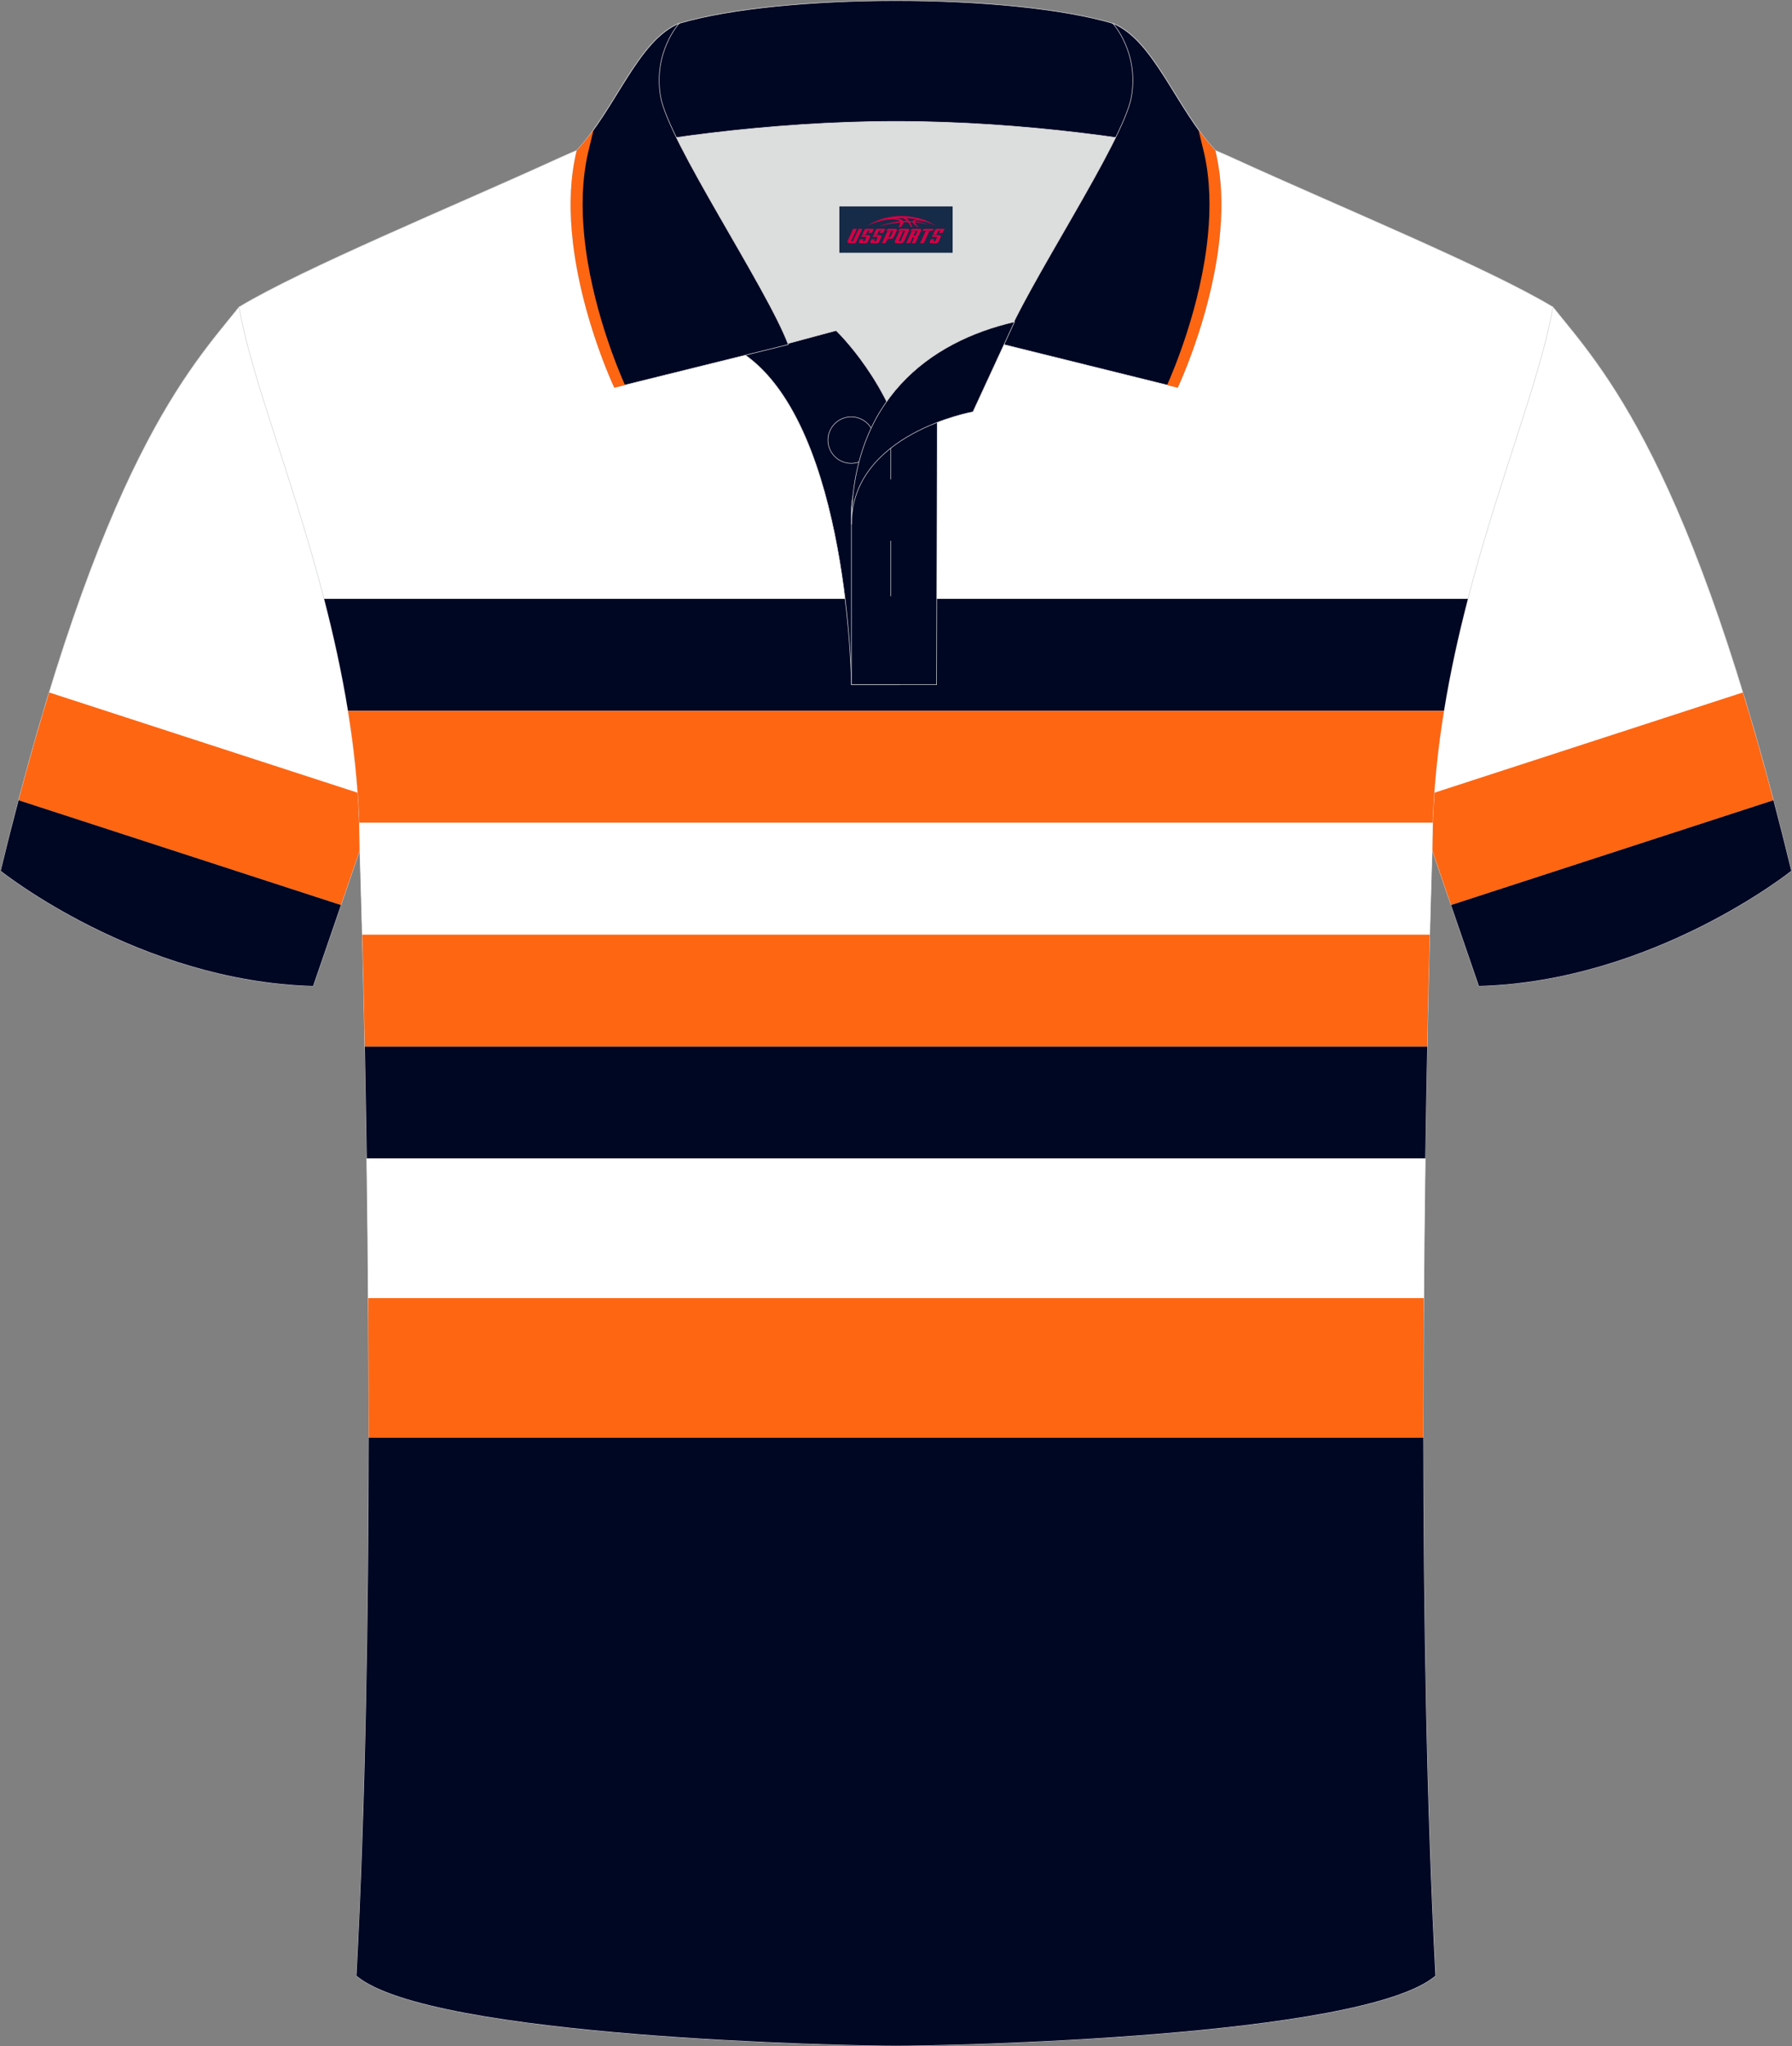 <?xml version="1.0" encoding="utf-8"?>
<!-- Generator: Adobe Illustrator 24.0.0, SVG Export Plug-In . SVG Version: 6.00 Build 0)  -->
<svg xmlns="http://www.w3.org/2000/svg" xmlns:xlink="http://www.w3.org/1999/xlink" version="1.1" id="图层_1" x="0px" y="0px" width="379.8px" height="433.5px" viewBox="0 0 379.8 433.5" enable-background="new 0 0 379.8 433.5" xml:space="preserve">
<rect x="0" y="0" width="379.8" height="433.5" fill="#808080" stroke="none"/>
<g>
	<g>
		
			<path fill-rule="evenodd" clip-rule="evenodd" fill="#FFFFFF" stroke="#DCDDDD" stroke-width="0.118" stroke-miterlimit="22.926" d="    M329.13,65.04c10.24,12.8,29.36,32.42,50.52,119.44c0,0-29.19,23.38-66.21,24.4c0,0-7.16-20.82-9.9-28.84    C303.54,132.26,324.85,89.8,329.13,65.04z"/>
		<g>
			<path fill-rule="evenodd" clip-rule="evenodd" fill="#FE6612" d="M375.86,169.52l-68.32,22.2c-1.54-4.5-3.04-8.87-4-11.68     c0-4.07,0.16-8.11,0.44-12.1l65.4-21.25C371.51,153.65,373.67,161.24,375.86,169.52z"/>
			<path fill-rule="evenodd" clip-rule="evenodd" fill="#000723" d="M307.54,191.72l68.32-22.2c1.26,4.75,2.52,9.73,3.79,14.96     c0,0-29.19,23.38-66.21,24.4C313.44,208.88,310.41,200.08,307.54,191.72z"/>
		</g>
	</g>
	<g>
		
			<path fill-rule="evenodd" clip-rule="evenodd" fill="#FFFFFF" stroke="#DCDDDD" stroke-width="0.118" stroke-miterlimit="22.926" d="    M50.67,65.04C40.43,77.84,21.31,97.46,0.15,184.48c0,0,29.19,23.38,66.21,24.4c0,0,7.17-20.82,9.9-28.84    C76.26,132.26,54.95,89.8,50.67,65.04z"/>
		<g>
			<path fill-rule="evenodd" clip-rule="evenodd" fill="#FE6612" d="M3.94,169.52l68.32,22.2c1.54-4.5,3.04-8.87,4-11.68     c0-4.07-0.16-8.11-0.44-12.1l-65.4-21.25C8.29,153.65,6.13,161.24,3.94,169.52z"/>
			<path fill-rule="evenodd" clip-rule="evenodd" fill="#000723" d="M72.26,191.72l-68.32-22.2c-1.26,4.75-2.52,9.73-3.79,14.96     c0,0,29.19,23.38,66.21,24.4C66.36,208.88,69.39,200.08,72.26,191.72z"/>
		</g>
	</g>
	
		<path fill-rule="evenodd" clip-rule="evenodd" fill="#FFFFFF" stroke="#DCDDDD" stroke-width="0.118" stroke-miterlimit="22.926" d="   M76.26,180.05c0,0,4.68,137.15-0.7,238.51c15.6,13.15,104.62,14.84,114.34,14.82c9.72,0.03,98.74-1.67,114.34-14.82   c-5.38-101.36-0.7-238.51-0.7-238.51c0-47.79,21.31-90.25,25.59-115.01c-13.68-8.25-45.44-21.32-67.38-31.34   c-5.84-2.66-10.73-4.57-15.09-5.94L133.1,27.75c-4.32,1.37-9.2,3.29-15.06,5.95C96.1,43.72,64.35,56.79,50.67,65.04   C54.95,89.8,76.26,132.26,76.26,180.05z"/>
	<g>
		<path fill-rule="evenodd" clip-rule="evenodd" fill="#000723" d="M73.76,150.57l232.28,0c1.33-8.19,3.09-16.12,5.07-23.71H68.7    C70.67,134.46,72.43,142.38,73.76,150.57z"/>
		<path fill-rule="evenodd" clip-rule="evenodd" fill="#FE6612" d="M76.15,174.3l227.49,0c0.28-8.09,1.14-16.02,2.39-23.71H73.76    C75.01,158.28,75.87,166.2,76.15,174.3z"/>
		<path fill-rule="evenodd" clip-rule="evenodd" fill="#FFFFFF" d="M76.78,198h226.24c0.29-11.36,0.52-17.96,0.52-17.96    c0-1.93,0.04-3.84,0.11-5.75H76.15c0.07,1.91,0.11,3.82,0.11,5.75C76.26,180.05,76.48,186.64,76.78,198z"/>
		<path fill-rule="evenodd" clip-rule="evenodd" fill="#FE6612" d="M77.32,221.71h225.16c0.18-9.22,0.37-17.24,0.54-23.71H76.78    C76.95,204.47,77.14,212.49,77.32,221.71z"/>
		<path fill-rule="evenodd" clip-rule="evenodd" fill="#000723" d="M77.73,245.43h224.35c0.12-8.54,0.26-16.5,0.41-23.72H77.32    C77.46,228.93,77.6,236.9,77.73,245.43z"/>
		<path fill-rule="evenodd" clip-rule="evenodd" fill="#FFFFFF" d="M78.05,275h223.71c0.07-10.4,0.19-20.32,0.32-29.57H77.73    C77.86,254.68,77.97,264.6,78.05,275z"/>
		<path fill-rule="evenodd" clip-rule="evenodd" fill="#FE6612" d="M78.14,304.55h223.52c-0.01-10.14,0.03-20.05,0.1-29.55H78.05    C78.11,284.51,78.15,294.41,78.14,304.55z"/>
		<path fill-rule="evenodd" clip-rule="evenodd" fill="#000723" d="M301.66,304.55H78.14c-0.03,37.34-0.67,77.94-2.59,114    c15.6,13.15,104.62,14.84,114.34,14.82c9.72,0.03,98.74-1.67,114.34-14.82C302.33,382.49,301.69,341.89,301.66,304.55z"/>
	</g>
	<g>
		<g>
			<path fill-rule="evenodd" clip-rule="evenodd" fill="#DCDDDD" d="M187.92,85.04c6.44-9.11,16.35-14.37,26.94-16.84     c5.24-10.64,16.08-27.82,21.62-39.14c-26.77-6.52-66.39-6.52-93.16,0c6.42,13.14,20,34.17,23.66,43.71l10.21-2.75     C177.2,70.02,183.2,75.69,187.92,85.04z"/>
			
				<path fill-rule="evenodd" clip-rule="evenodd" fill="#000723" stroke="#DCDDDD" stroke-width="0.118" stroke-miterlimit="22.926" d="     M157.94,75.21l19.26-5.19c0,0,11.74,11.1,15.3,27.84c3.55,16.74-1.86,47.18-1.86,47.18h-10.18     C180.46,145.03,179.93,90.78,157.94,75.21z"/>
			
				<path fill-rule="evenodd" clip-rule="evenodd" fill="#000723" stroke="#DCDDDD" stroke-width="0.118" stroke-miterlimit="22.926" d="     M180.46,107.49v37.54h18.04l0.14-60.77C189.8,87.17,180.96,98.7,180.46,107.49z"/>
			
				<path fill-rule="evenodd" clip-rule="evenodd" fill="#000723" stroke="#DCDDDD" stroke-width="0.118" stroke-miterlimit="22.926" d="     M121.99,33.04c13.38-3.26,40.91-7.33,67.92-7.33c27,0,54.53,4.07,67.92,7.33l-0.28-1.2c-8.22-8.78-12.93-23.33-21.69-26.89     c-10.94-3.21-28.44-4.82-45.95-4.82c-17.5,0-35.01,1.61-45.95,4.82c-8.77,3.57-13.47,18.11-21.69,26.89L121.99,33.04z"/>
			
				<path fill-rule="evenodd" clip-rule="evenodd" fill="#000723" stroke="#DCDDDD" stroke-width="0.118" stroke-miterlimit="22.926" d="     M143.95,4.95c0,0-5.58,6.05-3.94,15.53c1.63,9.49,22.57,40.53,27.06,52.51l-36.86,9.13c0,0-13.39-28.22-7.95-50.28     C130.49,23.06,135.19,8.52,143.95,4.95z"/>
			
				<path fill-rule="evenodd" clip-rule="evenodd" fill="#000723" stroke="#DCDDDD" stroke-width="0.118" stroke-miterlimit="22.926" d="     M235.85,4.95c0,0,5.58,6.05,3.95,15.53c-1.63,9.49-22.57,40.53-27.06,52.51l36.86,9.13c0,0,13.39-28.22,7.95-50.28     C249.32,23.06,244.62,8.52,235.85,4.95z"/>
			
				<path fill-rule="evenodd" clip-rule="evenodd" fill="#000723" stroke="#DCDDDD" stroke-width="0.118" stroke-miterlimit="22.926" d="     M180.41,98.16c2.72,0,4.93-2.21,4.93-4.93c0-2.72-2.22-4.93-4.93-4.93c-2.72,0-4.93,2.22-4.93,4.93     C175.48,95.95,177.7,98.16,180.41,98.16z"/>
			
				<line fill-rule="evenodd" clip-rule="evenodd" fill="none" stroke="#DCDDDD" stroke-width="0.118" stroke-miterlimit="22.926" x1="188.8" y1="114.56" x2="188.8" y2="126.31"/>
			
				<line fill-rule="evenodd" clip-rule="evenodd" fill="none" stroke="#DCDDDD" stroke-width="0.118" stroke-miterlimit="22.926" x1="188.8" y1="89.8" x2="188.8" y2="101.55"/>
			
				<path fill-rule="evenodd" clip-rule="evenodd" fill="#000723" stroke="#DCDDDD" stroke-width="0.118" stroke-miterlimit="22.926" d="     M215.02,68.17l-8.81,19.08c0,0-25.75,4.58-25.75,23.82C180.46,84.88,196.75,72.37,215.02,68.17z"/>
			
		</g>
		<path fill-rule="evenodd" clip-rule="evenodd" fill="#FE6612" d="M125.81,27.48c-0.93,1.28-1.89,2.51-2.9,3.66    c-0.21,0.24-0.42,0.47-0.64,0.7l-0.28,1.2c-1.3,6.04-1.25,12.49-0.5,18.67c1.96,16.16,8.72,30.41,8.72,30.41l2.25-0.56    c-1.3-2.9-7.19-16.71-8.65-31.74c-0.56-5.74-0.47-11.66,0.77-17.22C124.98,30.89,125.38,29.19,125.81,27.48z"/>
		<path fill-rule="evenodd" clip-rule="evenodd" fill="#FE6612" d="M254,27.48c0.93,1.28,1.89,2.51,2.9,3.66    c0.21,0.24,0.42,0.47,0.64,0.7l0.28,1.2c1.29,6.04,1.25,12.49,0.5,18.67c-1.96,16.16-8.72,30.41-8.72,30.41l-2.24-0.56    c1.3-2.9,7.19-16.71,8.65-31.74c0.56-5.74,0.47-11.66-0.77-17.22C254.82,30.89,254.42,29.19,254,27.48z"/>
	</g>
</g>
<g id="tag_logo">
	<rect y="43.73" fill="#162B48" width="24" height="9.818" x="177.9"/>
	<g>
		<path fill="#D30044" d="M193.86,46.92l0.005-0.011c0.131-0.311,1.085-0.262,2.351,0.071c0.715,0.24,1.44,0.54,2.193,0.9    c-0.218-0.147-0.447-0.289-0.682-0.42l0.011,0.005l-0.011-0.005c-1.478-0.845-3.218-1.418-5.1-1.62    c-1.282-0.115-1.658-0.082-2.411-0.055c-2.449,0.142-4.68,0.905-6.458,2.095c1.26-0.638,2.722-1.075,4.195-1.336    c1.467-0.18,2.476-0.033,2.771,0.344c-1.691,0.175-3.469,0.633-4.555,1.075c1.156-0.338,2.967-0.665,4.647-0.813    c0.016,0.251-0.115,0.567-0.415,0.96h0.475c0.376-0.382,0.584-0.725,0.595-1.004c0.333-0.022,0.66-0.033,0.971-0.033    C192.69,47.36,192.9,47.71,193.1,48.1h0.262c-0.125-0.344-0.295-0.687-0.518-1.036c0.207,0,0.393,0.005,0.567,0.011    c0.104,0.267,0.496,0.66,1.058,1.025h0.245c-0.442-0.365-0.753-0.753-0.835-1.004c1.047,0.065,1.696,0.224,2.885,0.513    C195.68,47.18,194.94,47.01,193.86,46.92z M191.42,46.83c-0.164-0.295-0.655-0.485-1.402-0.551    c0.464-0.033,0.922-0.055,1.364-0.055c0.311,0.147,0.589,0.344,0.84,0.589C191.96,46.81,191.69,46.82,191.42,46.83z M193.4,46.88c-0.224-0.016-0.458-0.027-0.715-0.044c-0.147-0.202-0.311-0.398-0.502-0.6c0.082,0,0.164,0.005,0.24,0.011    c0.72,0.033,1.429,0.125,2.138,0.273C193.89,46.48,193.51,46.64,193.4,46.88z"/>
		<path fill="#D30044" d="M180.82,48.46L179.65,51.01C179.47,51.38,179.74,51.52,180.22,51.52l0.873,0.005    c0.115,0,0.251-0.049,0.327-0.175l1.342-2.891H181.98L180.76,51.09H180.59c-0.147,0-0.185-0.033-0.147-0.125l1.156-2.504H180.82L180.82,48.46z M182.68,49.81h1.271c0.36,0,0.584,0.125,0.442,0.425L183.92,51.27C183.82,51.49,183.55,51.52,183.32,51.52H182.4c-0.267,0-0.442-0.136-0.349-0.333l0.235-0.513h0.742L182.85,51.05C182.83,51.1,182.87,51.11,182.93,51.11h0.18    c0.082,0,0.125-0.016,0.147-0.071l0.376-0.813c0.011-0.022,0.011-0.044-0.055-0.044H182.51L182.68,49.81L182.68,49.81z M183.5,49.74h-0.78l0.475-1.025c0.098-0.218,0.338-0.256,0.578-0.256H185.22L184.83,49.3L184.05,49.42l0.262-0.562H184.02c-0.082,0-0.12,0.016-0.147,0.071L183.5,49.74L183.5,49.74z M185.09,49.81L184.92,50.18h1.069c0.06,0,0.06,0.016,0.049,0.044    L185.66,51.04C185.64,51.09,185.6,51.11,185.52,51.11H185.34c-0.055,0-0.104-0.011-0.082-0.06l0.175-0.376H184.69L184.46,51.19C184.36,51.38,184.54,51.52,184.81,51.52h0.916c0.24,0,0.502-0.033,0.605-0.251l0.475-1.031c0.142-0.3-0.082-0.425-0.442-0.425H185.09L185.09,49.81z M185.9,49.74l0.371-0.818c0.022-0.055,0.06-0.071,0.147-0.071h0.295L186.45,49.41l0.791-0.115l0.387-0.845H186.18c-0.24,0-0.48,0.038-0.578,0.256L185.13,49.74L185.9,49.74L185.9,49.74z M188.3,50.2h0.278c0.087,0,0.153-0.022,0.202-0.115    l0.496-1.075c0.033-0.076-0.011-0.12-0.125-0.12H187.75l0.431-0.431h1.522c0.355,0,0.485,0.153,0.393,0.355l-0.676,1.445    c-0.06,0.125-0.175,0.333-0.644,0.327l-0.649-0.005L187.69,51.52H186.91l1.178-2.558h0.785L188.3,50.2L188.3,50.2z     M190.89,51.01c-0.022,0.049-0.06,0.076-0.142,0.076h-0.191c-0.082,0-0.109-0.027-0.082-0.076l0.944-2.051h-0.785l-0.987,2.138    c-0.125,0.273,0.115,0.415,0.453,0.415h0.72c0.327,0,0.649-0.071,0.769-0.322l1.085-2.384c0.093-0.202-0.06-0.355-0.415-0.355    h-1.533l-0.431,0.431h1.38c0.115,0,0.164,0.033,0.131,0.104L190.89,51.01L190.89,51.01z M193.61,49.88h0.278    c0.087,0,0.158-0.022,0.202-0.115l0.344-0.753c0.033-0.076-0.011-0.12-0.125-0.12h-1.402l0.425-0.431h1.527    c0.355,0,0.485,0.153,0.393,0.355l-0.529,1.124c-0.044,0.093-0.147,0.18-0.393,0.18c0.224,0.011,0.256,0.158,0.175,0.327    l-0.496,1.075h-0.785l0.54-1.167c0.022-0.055-0.005-0.087-0.104-0.087h-0.235L192.84,51.52h-0.785l1.178-2.558h0.785L193.61,49.88L193.61,49.88z M196.18,48.97L195,51.52h0.785l1.184-2.558H196.18L196.18,48.97z M197.69,48.9l0.202-0.431h-2.1l-0.295,0.431    H197.69L197.69,48.9z M197.67,49.81h1.271c0.36,0,0.584,0.125,0.442,0.425l-0.475,1.031c-0.104,0.218-0.371,0.251-0.605,0.251    h-0.916c-0.267,0-0.442-0.136-0.349-0.333l0.235-0.513h0.742L197.84,51.05c-0.022,0.049,0.022,0.06,0.082,0.06h0.18    c0.082,0,0.125-0.016,0.147-0.071l0.376-0.813c0.011-0.022,0.011-0.044-0.049-0.044h-1.069L197.67,49.81L197.67,49.81z     M198.48,49.74H197.7l0.475-1.025c0.098-0.218,0.338-0.256,0.578-0.256h1.451l-0.387,0.845l-0.791,0.115l0.262-0.562h-0.295    c-0.082,0-0.12,0.016-0.147,0.071L198.48,49.74z"/>
	</g>
</g>
</svg>